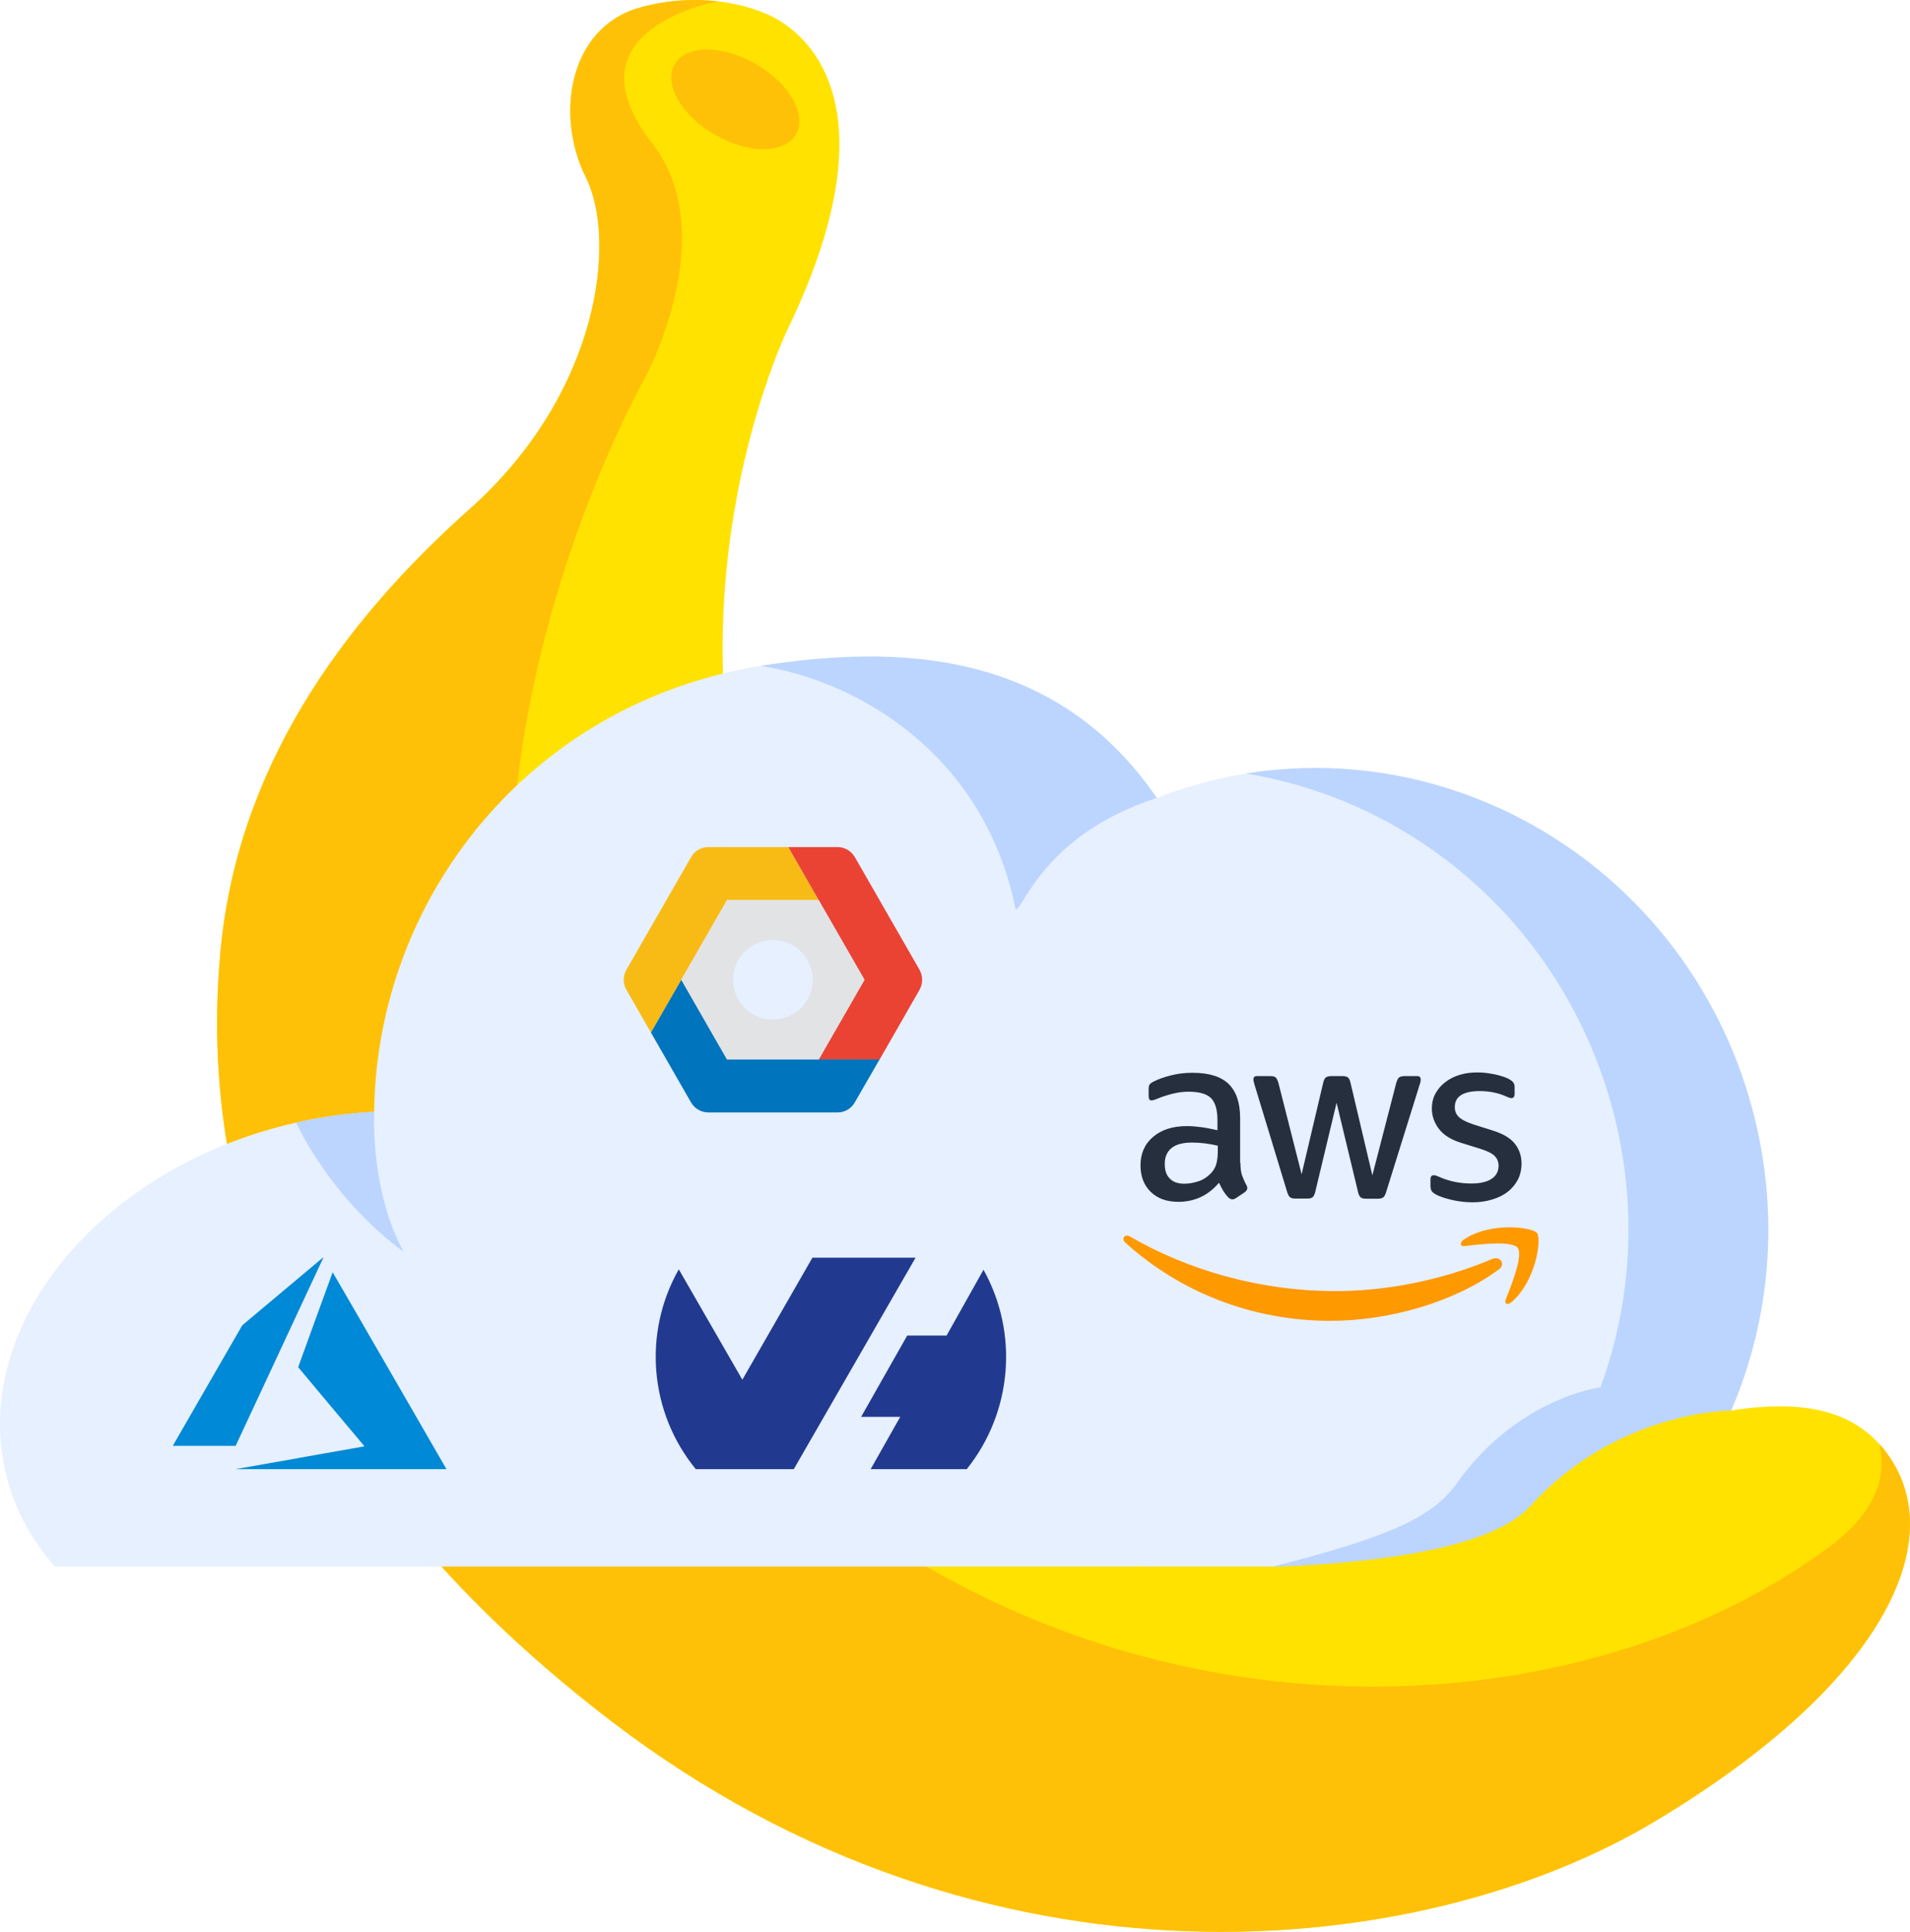 <?xml version="1.0" encoding="UTF-8"?>
<svg id="Calque_2" data-name="Calque 2" xmlns="http://www.w3.org/2000/svg" viewBox="0 0 276.46 279.64">
  <defs>
    <style>
      .cls-1 {
        fill: #f90;
      }

      .cls-1, .cls-2 {
        fill-rule: evenodd;
      }

      .cls-3 {
        fill: #bbd5ff;
      }

      .cls-4 {
        fill: #252f3e;
      }

      .cls-2 {
        fill: #213a8f;
      }

      .cls-5 {
        fill: #e6f0ff;
      }

      .cls-6 {
        fill: #ffe200;
      }

      .cls-7 {
        fill: #0074bc;
      }

      .cls-8 {
        fill: #ffc107;
      }

      .cls-9 {
        fill: #e2e3e4;
      }

      .cls-10 {
        fill: #f8bb16;
      }

      .cls-11 {
        fill: #ea4334;
      }

      .cls-12 {
        fill: #0089d6;
      }
    </style>
  </defs>
  <g id="Calque_3" data-name="Calque 3">
    <g>
      <path class="cls-6" d="M239.79,263.5c-34.03,20.51-97.16,27.06-151.29-14.34-54.12-41.41-59.03-85.29-56.58-111.53,2.46-26.24,17.22-47.15,36.08-63.96,18.86-16.81,21.32-38.95,16.81-47.97-4.51-9.02-2.46-21.73,7.79-24.6,4.37-1.22,8.28-1.26,11.33-.9,4.09.48,6.63,1.67,6.63,1.67,0,0,22.19,7.1,3.36,45.98,0,0-32.8,68.06,24.6,125.04,21.43,21.29,44.42,30.96,64.79,34.73,10.77,2,21.83,1.7,32.57-.42,11.14-2.2,27.45-7.82,36.16,1.86.2.2.38.41.55.62,9.95,12.23,1.23,33.33-32.81,53.82Z"/>
      <path class="cls-8" d="M239.79,263.5c-34.03,20.51-97.16,27.06-151.29-14.34-54.12-41.41-59.03-85.29-56.58-111.53,2.46-26.24,17.22-47.15,36.08-63.96,18.86-16.81,21.32-38.95,16.81-47.97-4.51-9.02-2.46-21.73,7.79-24.6,4.37-1.22,8.28-1.26,11.33-.9,0,0-22.53,3.92-9.55,20.52,10.31,13.18-1.03,34-1.03,34,0,0-43.99,77.16.59,136.17,47.63,63.04,127.83,64.67,170.67,33.16,6.5-4.78,8.59-9.84,7.43-14.98.2.2.38.41.55.62,9.95,12.23,1.23,33.33-32.81,53.82Z"/>
      <ellipse class="cls-8" cx="106.43" cy="14.38" rx="5.92" ry="10.14" transform="translate(40.76 99.36) rotate(-60)"/>
      <path class="cls-5" d="M236.9,224.39c-.79.81-1.63,1.59-2.48,2.37H7.92c-3.34-3.81-5.78-8.25-7.02-13.22-5.24-21.15,12.92-43.84,40.55-50.7.47-.11.92-.22,1.39-.33,3.81-.86,7.61-1.38,11.32-1.57.31-27.8,18.27-53.46,46.22-62.25,3.23-1.02,6.49-1.78,9.74-2.29h.01c.08,0,.15-.03.23-.04,21.32-3.25,42.49,4.26,57.06,19.13.01,0,.01.02.02.03h.01c1.32-.52,2.66-1.01,4.02-1.43,2.95-.92,5.91-1.63,8.88-2.1.42-.07.84-.13,1.26-.19.84-.12,1.69-.22,2.53-.3.43-.04.84-.08,1.27-.11,2.28-.19,4.55-.25,6.81-.18,2.77.07,5.52.34,8.23.77.15.03.3.05.46.08,3.3.55,6.53,1.36,9.69,2.42,4.43,1.47,8.69,3.42,12.72,5.82.73.44,1.45.88,2.16,1.35.72.46,1.42.94,2.12,1.43,3.15,2.21,6.11,4.71,8.85,7.48.6.61,1.2,1.23,1.78,1.86,0,0,0,.01.01.01.58.64,1.16,1.29,1.72,1.95,3.1,3.65,5.84,7.67,8.14,12.03.42.79.82,1.59,1.21,2.41,1.36,2.84,2.54,5.83,3.51,8.93,7.71,24.49.75,49.98-15.9,66.68Z"/>
      <g>
        <path class="cls-3" d="M147.02,131.7c1.32-.52,4.27-10.9,20.42-16.2-14.88-21.72-37.89-22.15-57.33-19.12,14.08,2.2,32.41,12.8,36.91,35.32Z"/>
        <path class="cls-3" d="M236.9,224.39c-.8.8-1.64,1.59-2.48,2.36h-20.21c18.4-16.59,26.45-43.37,18.37-69.04-1.49-4.74-3.46-9.2-5.84-13.35-7.83-13.69-20.07-23.86-34.16-29.13-3.95-1.48-8.05-2.58-12.24-3.26.42-.07.84-.13,1.26-.19.84-.12,1.69-.22,2.53-.3.43-.04.84-.08,1.27-.11,2.28-.18,4.55-.24,6.81-.18,2.77.08,5.52.35,8.23.77.15.03.3.05.46.08,3.3.55,6.53,1.36,9.69,2.42,4.43,1.47,8.69,3.42,12.72,5.82.73.44,1.45.88,2.16,1.35.72.47,1.42.94,2.12,1.43,3.15,2.21,6.11,4.71,8.85,7.48.6.61,1.2,1.23,1.78,1.86,0,0,0,.01.01.01.58.64,1.16,1.29,1.72,1.95,3.1,3.65,5.84,7.67,8.14,12.03.42.79.82,1.59,1.21,2.41,1.36,2.84,2.54,5.83,3.51,8.93,7.71,24.49.75,49.98-15.9,66.68Z"/>
      </g>
      <path class="cls-3" d="M58.39,181.15s-9.41-6.28-15.55-18.65c3.81-.86,7.6-1.38,11.32-1.57,0,0-.63,11.28,4.23,20.22Z"/>
      <path class="cls-3" d="M231.76,200.81s-12.03,1.4-20.93,13.95c-3.63,5.13-10.64,7.9-26.34,11.96-3.23,8.68,33.64,5.07,33.64,5.07l25.8-26.01-12.18-4.97Z"/>
      <path class="cls-6" d="M164.33,226.76s47.07,2.42,57.15-8.73c12.54-13.86,29.07-13.86,29.07-13.86l-4.55,26.77-27.86,3.15-27.24,7.08-26.58-14.41Z"/>
      <path class="cls-2" d="M142.36,183.81c5.12,9.22,4.16,20.62-2.43,28.86h-13.91l4.28-7.57h-5.66l6.67-11.77h5.7l5.34-9.52h0ZM114.89,212.67h-14.18c-6.71-8.21-7.69-19.7-2.46-28.93l9.2,15.98,10.14-17.66h14.93l-17.62,30.6h0Z"/>
      <g>
        <path class="cls-4" d="M179.54,168.31c0,.74.08,1.34.22,1.78.16.44.36.92.64,1.44.1.16.14.32.14.46,0,.2-.12.4-.38.6l-1.26.84c-.18.12-.36.18-.52.18-.2,0-.4-.1-.6-.28-.28-.3-.52-.62-.72-.94-.2-.34-.4-.72-.62-1.18-1.56,1.84-3.52,2.76-5.88,2.76-1.68,0-3.02-.48-4-1.44-.98-.96-1.48-2.24-1.48-3.84,0-1.7.6-3.08,1.82-4.12,1.22-1.04,2.84-1.56,4.9-1.56.68,0,1.38.06,2.12.16s1.5.26,2.3.44v-1.46c0-1.52-.32-2.58-.94-3.2-.64-.62-1.72-.92-3.26-.92-.7,0-1.42.08-2.16.26s-1.46.4-2.16.68c-.32.14-.56.22-.7.26-.14.04-.24.06-.32.06-.28,0-.42-.2-.42-.62v-.98c0-.32.04-.56.14-.7s.28-.28.56-.42c.7-.36,1.54-.66,2.52-.9.98-.26,2.02-.38,3.12-.38,2.38,0,4.12.54,5.24,1.62,1.1,1.08,1.66,2.72,1.66,4.92v6.48h.04ZM171.43,171.35c.66,0,1.34-.12,2.06-.36.72-.24,1.36-.68,1.9-1.28.32-.38.56-.8.68-1.28s.2-1.06.2-1.74v-.84c-.58-.14-1.2-.26-1.84-.34-.64-.08-1.26-.12-1.88-.12-1.34,0-2.32.26-2.98.8-.66.54-.98,1.3-.98,2.3,0,.94.24,1.64.74,2.12.48.5,1.18.74,2.1.74ZM187.48,173.5c-.36,0-.6-.06-.76-.2-.16-.12-.3-.4-.42-.78l-4.7-15.45c-.12-.4-.18-.66-.18-.8,0-.32.16-.5.48-.5h1.96c.38,0,.64.06.78.2.16.12.28.4.4.78l3.36,13.23,3.12-13.23c.1-.4.22-.66.38-.78.16-.12.44-.2.8-.2h1.6c.38,0,.64.06.8.2.16.12.3.4.38.78l3.16,13.39,3.46-13.39c.12-.4.26-.66.4-.78.16-.12.42-.2.78-.2h1.86c.32,0,.5.16.5.5,0,.1-.02.2-.04.32-.02.12-.06.28-.14.5l-4.82,15.45c-.12.4-.26.66-.42.78s-.42.2-.76.2h-1.72c-.38,0-.64-.06-.8-.2s-.3-.4-.38-.8l-3.1-12.89-3.08,12.87c-.1.4-.22.66-.38.8-.16.14-.44.2-.8.2h-1.72ZM213.17,174.04c-1.04,0-2.08-.12-3.08-.36-1-.24-1.78-.5-2.3-.8-.32-.18-.54-.38-.62-.56-.08-.18-.12-.38-.12-.56v-1.02c0-.42.16-.62.46-.62.12,0,.24.02.36.06.12.04.3.12.5.2.68.3,1.42.54,2.2.7.8.16,1.58.24,2.38.24,1.26,0,2.24-.22,2.92-.66.68-.44,1.04-1.08,1.04-1.9,0-.56-.18-1.02-.54-1.4-.36-.38-1.04-.72-2.02-1.04l-2.9-.9c-1.46-.46-2.54-1.14-3.2-2.04-.66-.88-1-1.86-1-2.9,0-.84.18-1.58.54-2.22.36-.64.84-1.2,1.44-1.64.6-.46,1.28-.8,2.08-1.04.8-.24,1.64-.34,2.52-.34.44,0,.9.02,1.34.08.46.06.88.14,1.3.22.4.1.78.2,1.14.32.36.12.64.24.84.36.28.16.48.32.6.5.12.16.18.38.18.66v.94c0,.42-.16.64-.46.64-.16,0-.42-.08-.76-.24-1.14-.52-2.42-.78-3.84-.78-1.14,0-2.04.18-2.66.56s-.94.96-.94,1.78c0,.56.2,1.04.6,1.42.4.38,1.14.76,2.2,1.1l2.84.9c1.44.46,2.48,1.1,3.1,1.92.62.82.92,1.76.92,2.8,0,.86-.18,1.64-.52,2.32-.36.68-.84,1.28-1.46,1.76-.62.5-1.36.86-2.22,1.12-.9.28-1.84.42-2.86.42Z"/>
        <g>
          <path class="cls-1" d="M216.94,183.76c-6.58,4.86-16.13,7.44-24.35,7.44-11.51,0-21.89-4.26-29.72-11.33-.62-.56-.06-1.32.68-.88,8.48,4.92,18.93,7.9,29.74,7.9,7.3,0,15.31-1.52,22.69-4.64,1.1-.5,2.04.72.96,1.52Z"/>
          <path class="cls-1" d="M219.68,180.64c-.84-1.08-5.56-.52-7.7-.26-.64.08-.74-.48-.16-.9,3.76-2.64,9.93-1.88,10.65-1,.72.9-.2,7.08-3.72,10.03-.54.46-1.06.22-.82-.38.8-1.98,2.58-6.44,1.74-7.5Z"/>
        </g>
      </g>
      <path class="cls-12" d="M43.33,211.03c5.09-.9,9.29-1.64,9.34-1.65l.09-.02-4.8-5.71c-2.64-3.14-4.8-5.73-4.8-5.74,0-.03,4.96-13.69,4.99-13.74,0-.02,3.38,5.81,8.18,14.13,4.49,7.78,8.19,14.2,8.23,14.26l.06.11h-15.27s-15.27,0-15.27,0l9.25-1.63h0ZM25.01,209.29s2.26-3.94,5.03-8.73l5.03-8.72,5.86-4.92c3.22-2.71,5.87-4.92,5.88-4.93.01,0-.03.1-.09.24-.06.13-2.93,6.28-6.36,13.65l-6.25,13.41h-4.55c-2.5,0-4.55,0-4.55,0h0Z"/>
      <g id="Layer_1" data-name="Layer 1">
        <path id="path22" class="cls-10" d="M118.51,130.31l-4.41-7.69h-11.58c-1.03,0-1.99.55-2.49,1.45l-9.37,16.32c-.51.89-.51,1.97,0,2.87l3.56,6.21,4.4-7.65,6.62-11.53h13.26Z"/>
        <path id="path26" class="cls-11" d="M133.1,140.39l-9.37-16.32c-.52-.89-1.47-1.45-2.49-1.45h-7.14l4.41,7.69,6.62,11.53-6.62,11.53h8.81l5.78-10.1c.5-.89.5-1.98,0-2.87"/>
        <path id="path30" class="cls-7" d="M127.31,153.35h-22.07l-6.62-11.53-4.4,7.65,5.8,10.11c.52.89,1.47,1.45,2.49,1.45h18.72c1.03,0,1.99-.55,2.49-1.45l3.59-6.22h0Z"/>
        <path class="cls-9" d="M118.49,153.35h-13.27l-6.61-11.53,6.62-11.53h13.26l6.64,11.53-6.64,11.53ZM111.87,136.07c-3.19,0-5.76,2.57-5.76,5.76s2.57,5.76,5.76,5.76,5.76-2.57,5.76-5.76-2.58-5.76-5.76-5.76Z"/>
      </g>
    </g>
  </g>
</svg>